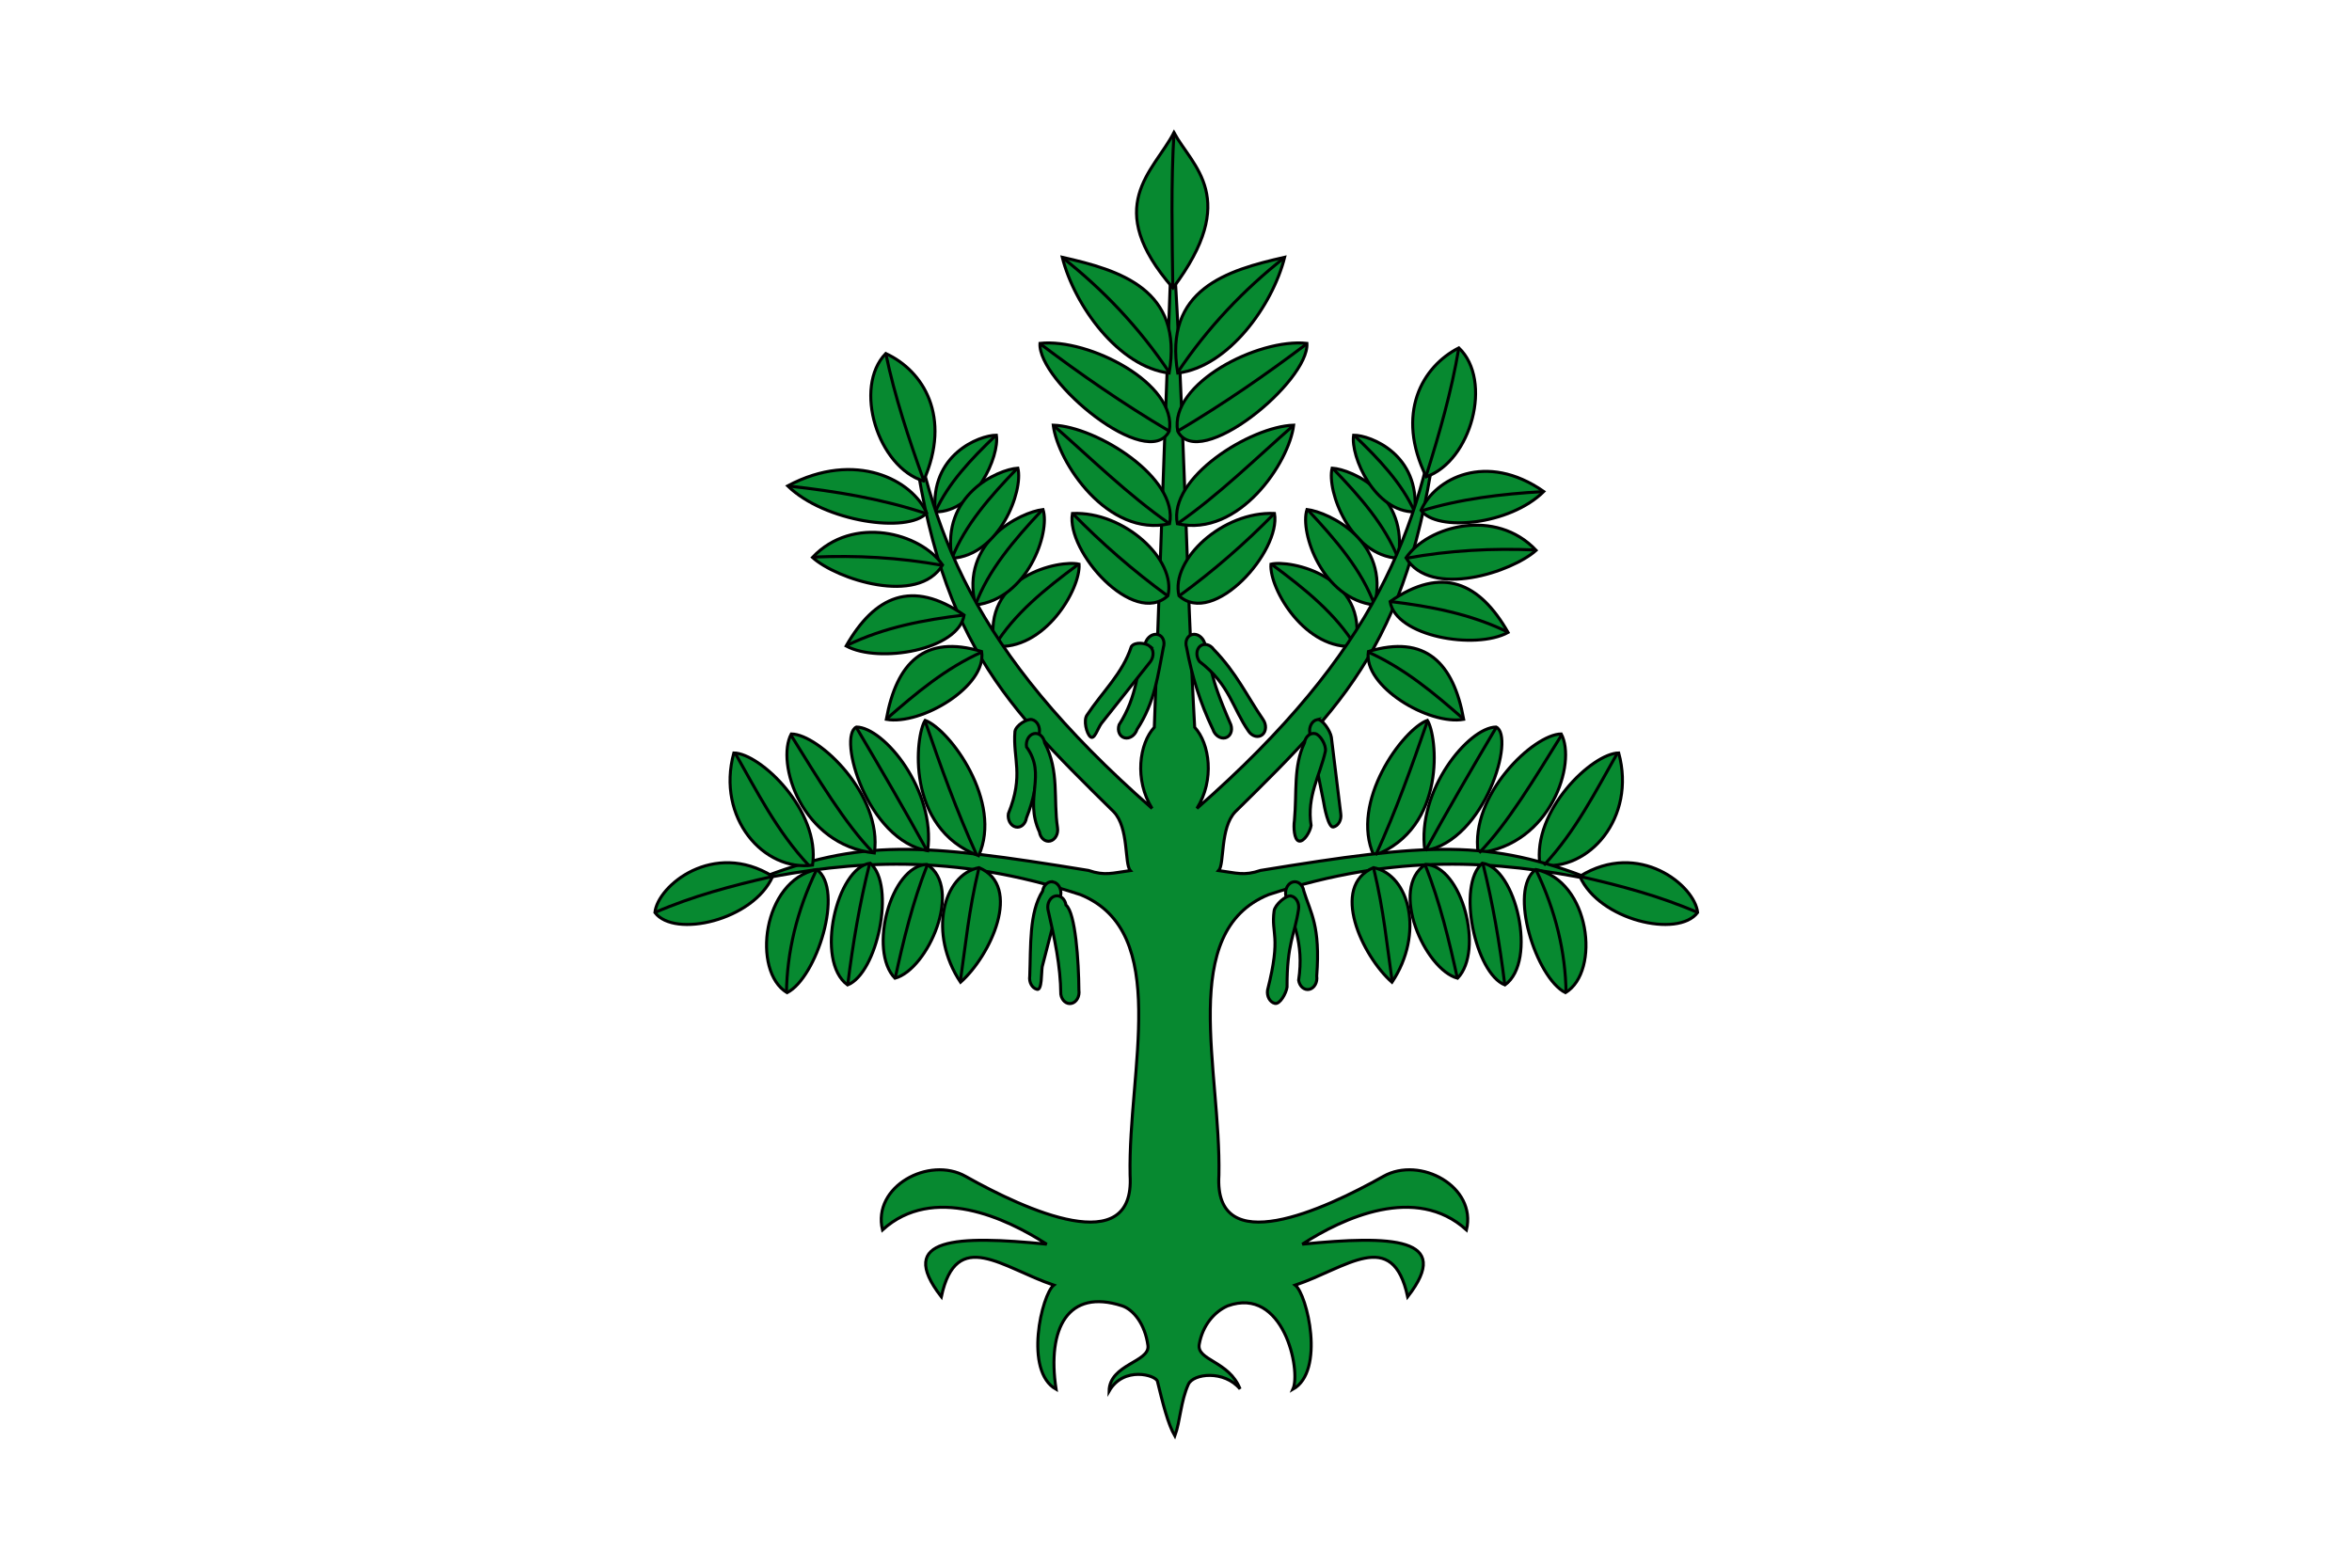 <?xml version="1.0" encoding="UTF-8" standalone="no"?>
<!-- Created with Inkscape (http://www.inkscape.org/) -->

<svg
   xmlns:dc="http://purl.org/dc/elements/1.1/"
   xmlns:cc="http://creativecommons.org/ns#"
   xmlns:rdf="http://www.w3.org/1999/02/22-rdf-syntax-ns#"
   xmlns:svg="http://www.w3.org/2000/svg"
   xmlns="http://www.w3.org/2000/svg"
   xmlns:sodipodi="http://sodipodi.sourceforge.net/DTD/sodipodi-0.dtd"
   xmlns:inkscape="http://www.inkscape.org/namespaces/inkscape"
   width="750"
   height="500"
   id="svg2416"
   sodipodi:version="0.32"
   inkscape:version="0.47 r22583"
   version="1.0"
   sodipodi:docname="Bandera_de_Flix.svg"
   inkscape:output_extension="org.inkscape.output.svg.inkscape">
  <title
     id="title3828">Bandera de Flix</title>
  <defs
     id="defs2418">
    <inkscape:perspective
       sodipodi:type="inkscape:persp3d"
       inkscape:vp_x="0 : 526.18109 : 1"
       inkscape:vp_y="0 : 1000 : 0"
       inkscape:vp_z="744.09448 : 526.18109 : 1"
       inkscape:persp3d-origin="372.04724 : 350.78739 : 1"
       id="perspective2424" />
    <inkscape:perspective
       id="perspective3505"
       inkscape:persp3d-origin="0.5 : 0.33333333 : 1"
       inkscape:vp_z="1 : 0.5 : 1"
       inkscape:vp_y="0 : 1000 : 0"
       inkscape:vp_x="0 : 0.5 : 1"
       sodipodi:type="inkscape:persp3d" />
  </defs>
  <sodipodi:namedview
     id="base"
     pagecolor="#ffffff"
     bordercolor="#666666"
     borderopacity="1.0"
     gridtolerance="10000"
     guidetolerance="10"
     objecttolerance="10"
     inkscape:pageopacity="0.0"
     inkscape:pageshadow="2"
     inkscape:zoom="0.33163308"
     inkscape:cx="-758.4254"
     inkscape:cy="250"
     inkscape:document-units="px"
     inkscape:current-layer="layer1"
     showgrid="false"
     inkscape:window-width="1024"
     inkscape:window-height="703"
     inkscape:window-x="-4"
     inkscape:window-y="-4"
     inkscape:showpageshadow="false"
     showborder="false"
     inkscape:window-maximized="1" />
  <g
     inkscape:label="Layer 1"
     inkscape:groupmode="layer"
     id="layer1">
    <g
       id="g3191">
      <rect
         y="0"
         x="0"
         height="500"
         width="750"
         id="rect2822"
         style="fill:#ffffff;fill-opacity:1;stroke:none" />
      <g
         style="fill:#078930"
         id="g3392"
         transform="matrix(0.855,0,0,0.866,116.446,-329.696)">
        <path
           d="m 369.35,618.691 c 5.066,-25.803 -24.358,-31.923 -31.549,-30.196 -0.644,9.138 12.984,32.102 31.549,30.196 z"
           id="path16388"
           style="fill:#078930;fill-opacity:1;fill-rule:evenodd;stroke:#000000;stroke-width:1.118;stroke-linecap:butt;stroke-linejoin:miter;stroke-miterlimit:4;stroke-opacity:1;stroke-dasharray:none" />
        <path
           d="m 369.403,618.789 c -7.303,-11.932 -18.929,-21.202 -31.144,-30.108"
           id="path3081"
           style="fill:#078930;stroke:#000000;stroke-width:1.118px;stroke-linecap:butt;stroke-linejoin:miter;stroke-opacity:1" />
        <path
           d="m 438.135,699.339 c 18.109,2.429 35.981,-17.334 29.381,-41.319 -9.798,0.117 -32.311,21.181 -29.381,41.319 z"
           id="path16364"
           style="fill:#078930;fill-opacity:1;fill-rule:evenodd;stroke:#000000;stroke-width:1.118;stroke-linecap:butt;stroke-linejoin:miter;stroke-miterlimit:4;stroke-opacity:1;stroke-dasharray:none" />
        <path
           d="m 415.093,694.864 c 27.218,-3.031 36.791,-33.202 30.99,-43.848 -10.334,0.124 -34.08,22.478 -30.99,43.848 z"
           id="path16366"
           style="fill:#078930;fill-opacity:1;fill-rule:evenodd;stroke:#000000;stroke-width:1.118;stroke-linecap:butt;stroke-linejoin:miter;stroke-miterlimit:4;stroke-opacity:1;stroke-dasharray:none" />
        <path
           d="m 395.21,694.04 c 22.579,-3.83 33.776,-42.214 26.583,-45.568 -10.334,0.128 -29.673,23.472 -26.583,45.568 z"
           id="path16368"
           style="fill:#078930;fill-opacity:1;fill-rule:evenodd;stroke:#000000;stroke-width:1.118;stroke-linecap:butt;stroke-linejoin:miter;stroke-miterlimit:4;stroke-opacity:1;stroke-dasharray:none" />
        <path
           d="m 376.218,695.873 c 27.393,-10.204 23.622,-44.323 19.937,-49.856 -9.168,3.341 -29.081,30.075 -19.937,49.856 z"
           id="path16370"
           style="fill:#078930;fill-opacity:1;fill-rule:evenodd;stroke:#000000;stroke-width:1.118;stroke-linecap:butt;stroke-linejoin:miter;stroke-miterlimit:4;stroke-opacity:1;stroke-dasharray:none" />
        <path
           d="m 385.232,586.325 c 4.09,-23.243 -16.995,-32.686 -24.604,-33.201 -2.095,8.473 6.913,32.121 24.604,33.201 z"
           id="path3087"
           style="fill:#078930;fill-opacity:1;fill-rule:evenodd;stroke:#000000;stroke-width:1.118;stroke-linecap:butt;stroke-linejoin:miter;stroke-miterlimit:4;stroke-opacity:1;stroke-dasharray:none" />
        <path
           d="m 376.453,603.518 c 5.835,-23.284 -16.85,-34.16 -25.202,-35.155 -2.792,8.451 5.777,32.96 25.202,35.155 z"
           id="path3083"
           style="fill:#078930;fill-opacity:1;fill-rule:evenodd;stroke:#000000;stroke-width:1.118;stroke-linecap:butt;stroke-linejoin:miter;stroke-miterlimit:4;stroke-opacity:1;stroke-dasharray:none" />
        <path
           d="m 385.266,586.425 c -4.889,-12.322 -14.258,-22.814 -24.24,-33.056"
           id="path3089"
           style="fill:#078930;stroke:#000000;stroke-width:1.118px;stroke-linecap:butt;stroke-linejoin:miter;stroke-opacity:1" />
        <path
           d="m 391.444,569.239 c 2.009,-21.017 -16.352,-28.227 -22.799,-28.243 -1.241,7.697 7.817,28.311 22.799,28.243 z"
           id="path3093"
           style="fill:#078930;fill-opacity:1;fill-rule:evenodd;stroke:#000000;stroke-width:1.118;stroke-linecap:butt;stroke-linejoin:miter;stroke-miterlimit:4;stroke-opacity:1;stroke-dasharray:none" />
        <path
           d="m 376.484,603.621 c -4.68,-12.783 -14.4,-23.992 -24.809,-34.985"
           id="path3085"
           style="fill:#078930;stroke:#000000;stroke-width:1.118px;stroke-linecap:butt;stroke-linejoin:miter;stroke-opacity:1" />
        <path
           d="M 391.479,569.326 C 386.594,558.596 378.046,549.764 368.996,541.192"
           id="path3095"
           style="fill:#078930;stroke:#000000;stroke-width:1.118px;stroke-linecap:butt;stroke-linejoin:miter;stroke-opacity:1" />
        <path
           d="m 234.71,618.691 c -5.066,-25.803 24.358,-31.923 31.549,-30.196 0.644,9.138 -12.984,32.102 -31.549,30.196 z"
           id="path3101"
           style="fill:#078930;fill-opacity:1;fill-rule:evenodd;stroke:#000000;stroke-width:1.118;stroke-linecap:butt;stroke-linejoin:miter;stroke-miterlimit:4;stroke-opacity:1;stroke-dasharray:none" />
        <path
           d="m 234.656,618.789 c 7.303,-11.932 18.929,-21.202 31.144,-30.108"
           id="path3103"
           style="fill:#078930;stroke:#000000;stroke-width:1.118px;stroke-linecap:butt;stroke-linejoin:miter;stroke-opacity:1" />
        <path
           d="m 212.615,569.239 c -2.009,-21.017 16.352,-28.227 22.799,-28.243 1.241,7.697 -7.817,28.311 -22.799,28.243 z"
           id="path3111"
           style="fill:#078930;fill-opacity:1;fill-rule:evenodd;stroke:#000000;stroke-width:1.118;stroke-linecap:butt;stroke-linejoin:miter;stroke-miterlimit:4;stroke-opacity:1;stroke-dasharray:none" />
        <path
           d="m 227.607,603.518 c -5.835,-23.284 16.85,-34.16 25.202,-35.155 2.792,8.451 -5.777,32.96 -25.202,35.155 z"
           id="path3107"
           style="fill:#078930;fill-opacity:1;fill-rule:evenodd;stroke:#000000;stroke-width:1.118;stroke-linecap:butt;stroke-linejoin:miter;stroke-miterlimit:4;stroke-opacity:1;stroke-dasharray:none" />
        <path
           d="m 212.581,569.326 c 4.885,-10.73 13.433,-19.562 22.483,-28.135"
           id="path3117"
           style="fill:#078930;stroke:#000000;stroke-width:1.118px;stroke-linecap:butt;stroke-linejoin:miter;stroke-opacity:1" />
        <path
           d="m 218.828,586.325 c -4.09,-23.243 16.995,-32.686 24.604,-33.201 2.095,8.473 -6.913,32.121 -24.604,33.201 z"
           id="path3105"
           style="fill:#078930;fill-opacity:1;fill-rule:evenodd;stroke:#000000;stroke-width:1.118;stroke-linecap:butt;stroke-linejoin:miter;stroke-miterlimit:4;stroke-opacity:1;stroke-dasharray:none" />
        <path
           d="m 227.576,603.621 c 4.68,-12.783 14.4,-23.992 24.809,-34.985"
           id="path3113"
           style="fill:#078930;stroke:#000000;stroke-width:1.118px;stroke-linecap:butt;stroke-linejoin:miter;stroke-opacity:1" />
        <path
           d="m 218.794,586.425 c 4.889,-12.322 14.258,-22.814 24.24,-33.056"
           id="path3109"
           style="fill:#078930;stroke:#000000;stroke-width:1.118px;stroke-linecap:butt;stroke-linejoin:miter;stroke-opacity:1" />
        <path
           d="m 300.928,466.445 -6.61,182.116 c -5.621,6.041 -7.501,19.352 -0.833,29.888 -67.317,-58.265 -83.101,-102.882 -91.328,-154.858 8.811,89.41 32.829,113.169 77.021,156.098 5.75,5.931 3.943,19.21 6.185,21.647 -6.68,0.886 -9.414,2.032 -15.615,-0.051 -62.455,-10.084 -84.989,-11.728 -123.747,3.432 35.409,-7.05 73.057,-9.994 120.757,5.488 34.058,13.707 17.716,64.641 18.52,103.341 1.935,31.325 -38.984,12.826 -61.372,0.391 -13.63,-7.571 -34.856,3.767 -30.975,19.744 18.905,-16.939 46.122,-4.392 61.253,5.25 -33.215,-3.243 -56.592,-2.613 -39.301,19.38 5.627,-25.926 22.926,-10.575 41.934,-4.291 -4.46,3.443 -11.235,31.685 0.867,38.349 -3.499,-22.666 4.58,-37.124 24.534,-30.758 4.26,1.359 8.639,6.711 9.713,14.64 0.83,6.128 -14.325,6.809 -14.484,16.808 5.46,-9.379 17.468,-5.881 18.027,-3.626 1.979,7.983 3.89,15.71 6.501,20.137 2.055,-5.51 2.157,-12.756 5.055,-19.044 1.826,-3.962 13.306,-5.324 19.264,1.715 -4.102,-10.364 -16.3,-10.444 -15.218,-16.459 1.243,-6.914 5.566,-11.925 10.561,-14.113 20.881,-7.479 27.497,23.793 24.368,30.699 12.102,-6.665 5.327,-34.906 0.867,-38.349 19.008,-6.283 36.307,-21.635 41.934,4.291 17.291,-21.993 -6.086,-22.622 -39.301,-19.38 15.132,-9.643 42.332,-22.189 61.236,-5.25 3.881,-15.977 -17.328,-27.314 -30.958,-19.744 -22.389,12.436 -63.307,30.934 -61.372,-0.391 0.805,-38.7 -15.538,-89.634 18.52,-103.341 47.699,-15.482 85.348,-12.538 120.757,-5.488 -38.758,-15.161 -61.293,-13.517 -123.747,-3.432 -6.201,2.083 -8.935,0.937 -15.615,0.051 2.242,-2.437 0.435,-15.715 6.185,-21.647 44.193,-42.929 68.211,-66.689 77.021,-156.098 -8.227,51.977 -24.011,96.593 -91.328,154.858 6.668,-10.536 4.788,-23.846 -0.833,-29.888 -2.811,-47.99 -4.764,-138.002 -8.445,-182.116 z M 146.002,704.717 c -3.609,0.688 -7.067,1.434 -10.263,2.26 3.118,-0.57 6.608,-1.357 10.263,-2.26 z"
           id="path12812"
           style="fill:#078930;fill-opacity:1;fill-rule:evenodd;stroke:#000000;stroke-width:1.118;stroke-linecap:butt;stroke-linejoin:miter;stroke-miterlimit:4;stroke-opacity:1;stroke-dasharray:none" />
        <path
           d="m 416.634,698.626 c -9.623,8.15 -2.595,40.618 8.451,44.832 12.326,-8.781 3.991,-43.323 -8.451,-44.832 z"
           id="path14588"
           style="fill:#078930;fill-opacity:1;fill-rule:evenodd;stroke:#000000;stroke-width:1.118;stroke-linecap:butt;stroke-linejoin:miter;stroke-miterlimit:4;stroke-opacity:1;stroke-dasharray:none" />
        <path
           d="m 376.06,700.259 c -16.379,6.909 -4.241,32.502 6.896,42.207 12.076,-17.843 6.612,-39.59 -6.896,-42.207 z"
           id="path13699"
           style="fill:#078930;fill-opacity:1;fill-rule:evenodd;stroke:#000000;stroke-width:1.118;stroke-linecap:butt;stroke-linejoin:miter;stroke-miterlimit:4;stroke-opacity:1;stroke-dasharray:none" />
        <path
           d="m 395.473,699.071 c -13.64,8.629 -0.37,38.648 11.941,41.912 10.007,-10.156 1.62,-41.423 -11.941,-41.912 z"
           id="path14586"
           style="fill:#078930;fill-opacity:1;fill-rule:evenodd;stroke:#000000;stroke-width:1.118;stroke-linecap:butt;stroke-linejoin:miter;stroke-miterlimit:4;stroke-opacity:1;stroke-dasharray:none" />
        <path
           d="m 453.009,703.461 c 7.241,16.211 36.673,22.872 43.933,13.326 -1.009,-9.887 -21.875,-26.837 -43.933,-13.326 z"
           id="path16362"
           style="fill:#078930;fill-opacity:1;fill-rule:evenodd;stroke:#000000;stroke-width:1.118;stroke-linecap:butt;stroke-linejoin:miter;stroke-miterlimit:4;stroke-opacity:1;stroke-dasharray:none" />
        <path
           d="m 436.594,700.944 c -10.416,7.428 0.068,39.918 11.056,45.36 13.223,-7.808 9.198,-41.308 -11.056,-45.36 z"
           id="path15475"
           style="fill:#078930;fill-opacity:1;fill-rule:evenodd;stroke:#000000;stroke-width:1.118;stroke-linecap:butt;stroke-linejoin:miter;stroke-miterlimit:4;stroke-opacity:1;stroke-dasharray:none" />
        <path
           d="m 301.272,486.787 c 25.204,-33.144 7.229,-44.735 0.368,-57.242 -7.659,14.49 -26.97,27.096 -0.368,57.242 z"
           id="path16398"
           style="fill:#078930;fill-opacity:1;fill-rule:evenodd;stroke:#000000;stroke-width:1.118;stroke-linecap:butt;stroke-linejoin:miter;stroke-miterlimit:4;stroke-opacity:1;stroke-dasharray:none" />
        <path
           d="m 303.507,600.115 c 12.835,11.646 38.093,-16.35 35.635,-30.296 -19.253,-0.875 -38.833,16.979 -35.635,30.296 z"
           id="path16390"
           style="fill:#078930;fill-opacity:1;fill-rule:evenodd;stroke:#000000;stroke-width:1.118;stroke-linecap:butt;stroke-linejoin:miter;stroke-miterlimit:4;stroke-opacity:1;stroke-dasharray:none" />
        <path
           d="m 302.896,573.6 c 23.062,5.161 41.762,-22.704 43.39,-36.305 -16.085,0.498 -46.855,19.351 -43.39,36.305 z"
           id="path16392"
           style="fill:#078930;fill-opacity:1;fill-rule:evenodd;stroke:#000000;stroke-width:1.118;stroke-linecap:butt;stroke-linejoin:miter;stroke-miterlimit:4;stroke-opacity:1;stroke-dasharray:none" />
        <path
           d="m 303.028,539.484 c 7.851,15.257 49.116,-18.339 48.207,-32.309 -18.125,-1.978 -51.401,14.796 -48.207,32.309 z"
           id="path16394"
           style="fill:#078930;fill-opacity:1;fill-rule:evenodd;stroke:#000000;stroke-width:1.118;stroke-linecap:butt;stroke-linejoin:miter;stroke-miterlimit:4;stroke-opacity:1;stroke-dasharray:none" />
        <path
           d="m 303.056,518.108 c 18.929,-2.311 35.378,-24.96 39.863,-42.642 -21.481,4.772 -45.241,11.784 -39.863,42.642 z"
           id="path16396"
           style="fill:#078930;fill-opacity:1;fill-rule:evenodd;stroke:#000000;stroke-width:1.118;stroke-linecap:butt;stroke-linejoin:miter;stroke-miterlimit:4;stroke-opacity:1;stroke-dasharray:none" />
        <path
           d="m 303.637,600.151 c 12.842,-9.25 24.628,-19.408 35.477,-30.373"
           id="path3021"
           style="fill:#078930;stroke:#000000;stroke-width:1.118px;stroke-linecap:butt;stroke-linejoin:miter;stroke-opacity:1" />
        <path
           d="m 302.977,573.554 c 15.505,-10.663 29.075,-23.897 43.317,-36.237"
           id="path3023"
           style="fill:#078930;stroke:#000000;stroke-width:1.118px;stroke-linecap:butt;stroke-linejoin:miter;stroke-opacity:1" />
        <path
           d="m 302.998,539.503 c 17.323,-10.129 33.108,-20.953 48.109,-32.131"
           id="path3027"
           style="fill:#078930;stroke:#000000;stroke-width:1.118px;stroke-linecap:butt;stroke-linejoin:miter;stroke-opacity:1" />
        <path
           d="m 303.005,517.878 c 11.344,-16.727 24.764,-30.546 39.723,-42.21"
           id="path3029"
           style="fill:#078930;stroke:#000000;stroke-width:1.118px;stroke-linecap:butt;stroke-linejoin:miter;stroke-opacity:1" />
        <path
           d="m 301.219,487.009 c -0.256,-19.274 -0.725,-38.59 0.445,-57.579"
           id="path3031"
           style="fill:#078930;stroke:#000000;stroke-width:1.118px;stroke-linecap:butt;stroke-linejoin:miter;stroke-opacity:1" />
        <path
           d="m 395.727,556.301 c 16.787,-5.781 24.922,-35.479 12.173,-47.469 -13.775,6.919 -23.683,24.304 -12.173,47.469 z"
           id="path16380"
           style="fill:#078930;fill-opacity:1;fill-rule:evenodd;stroke:#000000;stroke-width:1.118;stroke-linecap:butt;stroke-linejoin:miter;stroke-miterlimit:4;stroke-opacity:1;stroke-dasharray:none" />
        <path
           d="m 393.78,568.656 c 5.805,8.004 33.06,5.518 45.778,-6.922 -21.52,-14.843 -40.567,-4.747 -45.778,6.922 z"
           id="path16376"
           style="fill:#078930;fill-opacity:1;fill-rule:evenodd;stroke:#000000;stroke-width:1.118;stroke-linecap:butt;stroke-linejoin:miter;stroke-miterlimit:4;stroke-opacity:1;stroke-dasharray:none" />
        <path
           d="m 388.181,586.162 c 9.241,15.137 39.62,5.188 48.526,-2.775 -15.059,-15.766 -40.36,-9.052 -48.526,2.775 z"
           id="path16372"
           style="fill:#078930;fill-opacity:1;fill-rule:evenodd;stroke:#000000;stroke-width:1.118;stroke-linecap:butt;stroke-linejoin:miter;stroke-miterlimit:4;stroke-opacity:1;stroke-dasharray:none" />
        <path
           d="m 426.253,613.632 c -12.29,6.597 -41.903,1.456 -44.005,-11.358 19.447,-13.38 33.415,-6.973 44.005,11.358 z"
           id="path16430"
           style="fill:#078930;fill-opacity:1;fill-rule:evenodd;stroke:#000000;stroke-width:1.118;stroke-linecap:butt;stroke-linejoin:miter;stroke-miterlimit:4;stroke-opacity:1;stroke-dasharray:none" />
        <path
           d="m 409.704,645.639 c -12.903,2.281 -37.593,-12.157 -35.557,-24.979 21.312,-6.397 31.746,4.187 35.557,24.979 z"
           id="path3049"
           style="fill:#078930;fill-opacity:1;fill-rule:evenodd;stroke:#000000;stroke-width:1.118;stroke-linecap:butt;stroke-linejoin:miter;stroke-miterlimit:4;stroke-opacity:1;stroke-dasharray:none" />
        <path
           d="m 395.714,555.896 c 4.923,-15.528 9.459,-31.077 12.116,-46.725"
           id="path3051"
           style="fill:#078930;stroke:#000000;stroke-width:1.118px;stroke-linecap:butt;stroke-linejoin:miter;stroke-opacity:1" />
        <path
           d="m 393.872,568.875 c 14.538,-4.426 29.857,-6.228 45.45,-7.116"
           id="path3055"
           style="fill:#078930;stroke:#000000;stroke-width:1.118px;stroke-linecap:butt;stroke-linejoin:miter;stroke-opacity:1" />
        <path
           d="m 388.307,586.303 c 16.216,-2.933 32.189,-3.716 47.998,-3.044"
           id="path3057"
           style="fill:#078930;stroke:#000000;stroke-width:1.118px;stroke-linecap:butt;stroke-linejoin:miter;stroke-opacity:1" />
        <path
           d="m 382.212,602.232 c 15.039,1.787 29.841,4.517 43.665,11.147"
           id="path3059"
           style="fill:#078930;stroke:#000000;stroke-width:1.118px;stroke-linecap:butt;stroke-linejoin:miter;stroke-opacity:1" />
        <path
           d="m 373.925,620.787 c 13.826,6.121 24.777,15.304 35.602,24.622"
           id="path3061"
           style="fill:#078930;stroke:#000000;stroke-width:1.118px;stroke-linecap:butt;stroke-linejoin:miter;stroke-opacity:1" />
        <path
           d="m 299.399,600.115 c -12.835,11.646 -38.093,-16.35 -35.635,-30.296 19.253,-0.875 38.833,16.979 35.635,30.296 z"
           id="path3063"
           style="fill:#078930;fill-opacity:1;fill-rule:evenodd;stroke:#000000;stroke-width:1.118;stroke-linecap:butt;stroke-linejoin:miter;stroke-miterlimit:4;stroke-opacity:1;stroke-dasharray:none" />
        <path
           d="m 300.01,573.6 c -23.062,5.161 -41.762,-22.704 -43.39,-36.305 16.085,0.498 46.855,19.351 43.39,36.305 z"
           id="path3065"
           style="fill:#078930;fill-opacity:1;fill-rule:evenodd;stroke:#000000;stroke-width:1.118;stroke-linecap:butt;stroke-linejoin:miter;stroke-miterlimit:4;stroke-opacity:1;stroke-dasharray:none" />
        <path
           d="m 299.878,539.484 c -7.851,15.257 -49.115,-18.339 -48.207,-32.309 18.125,-1.978 51.401,14.796 48.207,32.309 z"
           id="path3067"
           style="fill:#078930;fill-opacity:1;fill-rule:evenodd;stroke:#000000;stroke-width:1.118;stroke-linecap:butt;stroke-linejoin:miter;stroke-miterlimit:4;stroke-opacity:1;stroke-dasharray:none" />
        <path
           d="m 299.85,518.108 c -18.929,-2.311 -35.378,-24.96 -39.863,-42.642 21.481,4.772 45.241,11.784 39.863,42.642 z"
           id="path3069"
           style="fill:#078930;fill-opacity:1;fill-rule:evenodd;stroke:#000000;stroke-width:1.118;stroke-linecap:butt;stroke-linejoin:miter;stroke-miterlimit:4;stroke-opacity:1;stroke-dasharray:none" />
        <path
           d="M 299.269,600.151 C 286.427,590.901 274.641,580.743 263.792,569.778"
           id="path3071"
           style="fill:#078930;stroke:#000000;stroke-width:1.118px;stroke-linecap:butt;stroke-linejoin:miter;stroke-opacity:1" />
        <path
           d="M 299.929,573.554 C 284.423,562.891 270.854,549.658 256.612,537.317"
           id="path3073"
           style="fill:#078930;stroke:#000000;stroke-width:1.118px;stroke-linecap:butt;stroke-linejoin:miter;stroke-opacity:1" />
        <path
           d="M 299.908,539.503 C 282.586,529.374 266.801,518.55 251.799,507.372"
           id="path3075"
           style="fill:#078930;stroke:#000000;stroke-width:1.118px;stroke-linecap:butt;stroke-linejoin:miter;stroke-opacity:1" />
        <path
           d="M 299.901,517.878 C 288.557,501.151 275.137,487.333 260.178,475.668"
           id="path3077"
           style="fill:#078930;stroke:#000000;stroke-width:1.118px;stroke-linecap:butt;stroke-linejoin:miter;stroke-opacity:1" />
        <path
           d="m 208.239,557.85 c -17.007,-5.096 -26.339,-34.441 -14.087,-46.937 14.044,6.355 24.648,23.325 14.087,46.937 z"
           id="path3121"
           style="fill:#078930;fill-opacity:1;fill-rule:evenodd;stroke:#000000;stroke-width:1.118;stroke-linecap:butt;stroke-linejoin:miter;stroke-miterlimit:4;stroke-opacity:1;stroke-dasharray:none" />
        <path
           d="m 209.422,569.671 c -7.098,7.597 -38.055,3.273 -51.832,-10.006 25.437,-13.362 46.575,-1.996 51.832,10.006 z"
           id="path3125"
           style="fill:#078930;fill-opacity:1;fill-rule:evenodd;stroke:#000000;stroke-width:1.118;stroke-linecap:butt;stroke-linejoin:miter;stroke-miterlimit:4;stroke-opacity:1;stroke-dasharray:none" />
        <path
           d="m 215.355,588.784 c -9.241,15.137 -39.62,5.188 -48.526,-2.775 15.059,-15.766 40.36,-9.052 48.526,2.775 z"
           id="path3127"
           style="fill:#078930;fill-opacity:1;fill-rule:evenodd;stroke:#000000;stroke-width:1.118;stroke-linecap:butt;stroke-linejoin:miter;stroke-miterlimit:4;stroke-opacity:1;stroke-dasharray:none" />
        <path
           d="m 179.38,618.614 c 12.29,6.597 41.903,1.456 44.005,-11.358 -19.447,-13.38 -33.415,-6.973 -44.005,11.358 z"
           id="path3129"
           style="fill:#078930;fill-opacity:1;fill-rule:evenodd;stroke:#000000;stroke-width:1.118;stroke-linecap:butt;stroke-linejoin:miter;stroke-miterlimit:4;stroke-opacity:1;stroke-dasharray:none" />
        <path
           d="m 194.356,645.639 c 12.903,2.281 37.593,-12.157 35.557,-24.979 -21.312,-6.397 -31.746,4.187 -35.557,24.979 z"
           id="path3131"
           style="fill:#078930;fill-opacity:1;fill-rule:evenodd;stroke:#000000;stroke-width:1.118;stroke-linecap:butt;stroke-linejoin:miter;stroke-miterlimit:4;stroke-opacity:1;stroke-dasharray:none" />
        <path
           d="m 208.235,557.445 c -5.549,-15.316 -10.71,-30.668 -13.999,-46.196"
           id="path3133"
           style="fill:#078930;stroke:#000000;stroke-width:1.118px;stroke-linecap:butt;stroke-linejoin:miter;stroke-opacity:1" />
        <path
           d="m 209.303,569.883 c -16.329,-5.401 -33.705,-8.236 -51.446,-10.176"
           id="path3137"
           style="fill:#078930;stroke:#000000;stroke-width:1.118px;stroke-linecap:butt;stroke-linejoin:miter;stroke-opacity:1" />
        <path
           d="m 215.228,588.926 c -16.216,-2.933 -32.189,-3.716 -47.998,-3.044"
           id="path3139"
           style="fill:#078930;stroke:#000000;stroke-width:1.118px;stroke-linecap:butt;stroke-linejoin:miter;stroke-opacity:1" />
        <path
           d="m 223.421,607.214 c -15.039,1.787 -29.841,4.517 -43.665,11.147"
           id="path3141"
           style="fill:#078930;stroke:#000000;stroke-width:1.118px;stroke-linecap:butt;stroke-linejoin:miter;stroke-opacity:1" />
        <path
           d="m 230.135,620.787 c -13.826,6.121 -24.777,15.304 -35.602,24.622"
           id="path3143"
           style="fill:#078930;stroke:#000000;stroke-width:1.118px;stroke-linecap:butt;stroke-linejoin:miter;stroke-opacity:1" />
        <path
           d="m 453.519,703.6 c 14.686,3.306 29.288,7.114 43.509,13.211"
           id="path3145"
           style="fill:#078930;stroke:#000000;stroke-width:1.118px;stroke-linecap:butt;stroke-linejoin:miter;stroke-opacity:1" />
        <path
           d="m 447.882,746.404 c -0.211,-15.031 -3.841,-30.063 -11.097,-45.094"
           id="path3147"
           style="fill:#078930;stroke:#000000;stroke-width:1.118px;stroke-linecap:butt;stroke-linejoin:miter;stroke-opacity:1" />
        <path
           d="m 424.983,743.057 c -1.843,-14.738 -4.384,-29.475 -8.103,-44.213"
           id="path3149"
           style="fill:#078930;stroke:#000000;stroke-width:1.118px;stroke-linecap:butt;stroke-linejoin:miter;stroke-opacity:1" />
        <path
           d="m 467.082,657.978 c -8.238,14.259 -15.669,28.922 -27.479,41.395"
           id="path3151"
           style="fill:#078930;stroke:#000000;stroke-width:1.118px;stroke-linecap:butt;stroke-linejoin:miter;stroke-opacity:1" />
        <path
           d="m 446.297,651.284 c -10.141,16.11 -20.232,32.834 -30.826,43.509"
           id="path3153"
           style="fill:#078930;stroke:#000000;stroke-width:1.118px;stroke-linecap:butt;stroke-linejoin:miter;stroke-opacity:1" />
        <path
           d="m 421.812,648.642 c -9.19,15.34 -18.165,30.573 -26.422,45.446"
           id="path3155"
           style="fill:#078930;stroke:#000000;stroke-width:1.118px;stroke-linecap:butt;stroke-linejoin:miter;stroke-opacity:1" />
        <path
           d="m 407.368,741.12 c -3.105,-14.093 -6.553,-28.118 -11.978,-41.747"
           id="path3157"
           style="fill:#078930;stroke:#000000;stroke-width:1.118px;stroke-linecap:butt;stroke-linejoin:miter;stroke-opacity:1" />
        <path
           d="m 383.059,742.353 c -1.97,-13.537 -3.169,-26.303 -6.87,-41.571"
           id="path3159"
           style="fill:#078930;stroke:#000000;stroke-width:1.118px;stroke-linecap:butt;stroke-linejoin:miter;stroke-opacity:1" />
        <path
           d="m 396.094,646.528 c -5.716,16.382 -11.632,32.764 -19.2,49.145"
           id="path3161"
           style="fill:#078930;stroke:#000000;stroke-width:1.118px;stroke-linecap:butt;stroke-linejoin:miter;stroke-opacity:1" />
        <path
           d="m 166.864,699.339 c -18.109,2.429 -35.981,-17.334 -29.381,-41.319 9.798,0.117 32.311,21.181 29.381,41.319 z"
           id="path3163"
           style="fill:#078930;fill-opacity:1;fill-rule:evenodd;stroke:#000000;stroke-width:1.118;stroke-linecap:butt;stroke-linejoin:miter;stroke-miterlimit:4;stroke-opacity:1;stroke-dasharray:none" />
        <path
           d="m 189.907,694.864 c -27.218,-3.031 -36.791,-33.202 -30.99,-43.848 10.334,0.124 34.08,22.478 30.99,43.848 z"
           id="path3165"
           style="fill:#078930;fill-opacity:1;fill-rule:evenodd;stroke:#000000;stroke-width:1.118;stroke-linecap:butt;stroke-linejoin:miter;stroke-miterlimit:4;stroke-opacity:1;stroke-dasharray:none" />
        <path
           d="m 209.79,694.04 c -22.579,-3.83 -33.776,-42.214 -26.583,-45.568 10.334,0.128 29.673,23.472 26.583,45.568 z"
           id="path3167"
           style="fill:#078930;fill-opacity:1;fill-rule:evenodd;stroke:#000000;stroke-width:1.118;stroke-linecap:butt;stroke-linejoin:miter;stroke-miterlimit:4;stroke-opacity:1;stroke-dasharray:none" />
        <path
           d="m 228.782,695.873 c -27.393,-10.204 -23.622,-44.323 -19.937,-49.856 9.168,3.341 29.081,30.075 19.937,49.856 z"
           id="path3169"
           style="fill:#078930;fill-opacity:1;fill-rule:evenodd;stroke:#000000;stroke-width:1.118;stroke-linecap:butt;stroke-linejoin:miter;stroke-miterlimit:4;stroke-opacity:1;stroke-dasharray:none" />
        <path
           d="m 188.366,698.626 c 9.623,8.15 2.595,40.618 -8.451,44.832 -12.326,-8.781 -3.991,-43.323 8.451,-44.832 z"
           id="path3171"
           style="fill:#078930;fill-opacity:1;fill-rule:evenodd;stroke:#000000;stroke-width:1.118;stroke-linecap:butt;stroke-linejoin:miter;stroke-miterlimit:4;stroke-opacity:1;stroke-dasharray:none" />
        <path
           d="m 228.94,700.259 c 16.379,6.909 4.241,32.502 -6.896,42.207 -12.076,-17.843 -6.612,-39.59 6.896,-42.207 z"
           id="path3173"
           style="fill:#078930;fill-opacity:1;fill-rule:evenodd;stroke:#000000;stroke-width:1.118;stroke-linecap:butt;stroke-linejoin:miter;stroke-miterlimit:4;stroke-opacity:1;stroke-dasharray:none" />
        <path
           d="m 209.527,699.071 c 13.64,8.629 0.37,38.648 -11.941,41.912 -10.007,-10.156 -1.62,-41.423 11.941,-41.912 z"
           id="path3175"
           style="fill:#078930;fill-opacity:1;fill-rule:evenodd;stroke:#000000;stroke-width:1.118;stroke-linecap:butt;stroke-linejoin:miter;stroke-miterlimit:4;stroke-opacity:1;stroke-dasharray:none" />
        <path
           d="m 151.991,703.461 c -7.241,16.211 -36.673,22.872 -43.933,13.326 1.009,-9.887 21.875,-26.837 43.933,-13.326 z"
           id="path3177"
           style="fill:#078930;fill-opacity:1;fill-rule:evenodd;stroke:#000000;stroke-width:1.118;stroke-linecap:butt;stroke-linejoin:miter;stroke-miterlimit:4;stroke-opacity:1;stroke-dasharray:none" />
        <path
           d="m 168.406,700.944 c 10.416,7.428 -0.068,39.918 -11.056,45.36 -13.223,-7.808 -9.198,-41.308 11.056,-45.36 z"
           id="path3179"
           style="fill:#078930;fill-opacity:1;fill-rule:evenodd;stroke:#000000;stroke-width:1.118;stroke-linecap:butt;stroke-linejoin:miter;stroke-miterlimit:4;stroke-opacity:1;stroke-dasharray:none" />
        <path
           d="m 151.481,703.6 c -14.686,3.306 -29.288,7.114 -43.509,13.211"
           id="path3181"
           style="fill:#078930;stroke:#000000;stroke-width:1.118px;stroke-linecap:butt;stroke-linejoin:miter;stroke-opacity:1" />
        <path
           d="m 157.118,746.404 c 0.211,-15.031 3.841,-30.063 11.097,-45.094"
           id="path3183"
           style="fill:#078930;stroke:#000000;stroke-width:1.118px;stroke-linecap:butt;stroke-linejoin:miter;stroke-opacity:1" />
        <path
           d="m 180.017,743.057 c 1.843,-14.738 4.384,-29.475 8.103,-44.213"
           id="path3185"
           style="fill:#078930;stroke:#000000;stroke-width:1.118px;stroke-linecap:butt;stroke-linejoin:miter;stroke-opacity:1" />
        <path
           d="m 137.918,657.978 c 8.238,14.259 15.669,28.922 27.479,41.395"
           id="path3187"
           style="fill:#078930;stroke:#000000;stroke-width:1.118px;stroke-linecap:butt;stroke-linejoin:miter;stroke-opacity:1" />
        <path
           d="m 158.703,651.284 c 10.141,16.11 20.232,32.834 30.826,43.509"
           id="path3189"
           style="fill:#078930;stroke:#000000;stroke-width:1.118px;stroke-linecap:butt;stroke-linejoin:miter;stroke-opacity:1" />
        <path
           d="m 183.188,648.642 c 9.19,15.34 18.165,30.573 26.422,45.446"
           id="path3191"
           style="fill:#078930;stroke:#000000;stroke-width:1.118px;stroke-linecap:butt;stroke-linejoin:miter;stroke-opacity:1" />
        <path
           d="m 197.632,741.12 c 3.105,-14.093 6.553,-28.118 11.978,-41.747"
           id="path3193"
           style="fill:#078930;stroke:#000000;stroke-width:1.118px;stroke-linecap:butt;stroke-linejoin:miter;stroke-opacity:1" />
        <path
           d="m 221.941,742.353 c 1.97,-13.537 3.169,-26.303 6.87,-41.571"
           id="path3195"
           style="fill:#078930;stroke:#000000;stroke-width:1.118px;stroke-linecap:butt;stroke-linejoin:miter;stroke-opacity:1" />
        <path
           d="m 208.906,646.528 c 5.716,16.382 11.632,32.764 19.2,49.145"
           id="path3197"
           style="fill:#078930;stroke:#000000;stroke-width:1.118px;stroke-linecap:butt;stroke-linejoin:miter;stroke-opacity:1" />
        <path
           d="m 256.674,705.528 c 1.869,0.428 3.092,2.611 2.741,4.893 l -6.911,26.329 c -0.351,2.282 -0.04,8.757 -1.91,8.329 -1.869,-0.428 -3.092,-2.611 -2.741,-4.893 0.439,-11.269 -0.267,-23.356 4.813,-31.311 0.351,-2.282 2.138,-3.775 4.007,-3.347 z"
           id="rect3201"
           style="fill:#078930;fill-opacity:1;fill-rule:nonzero;stroke:#000000;stroke-width:1.118;stroke-linecap:butt;stroke-linejoin:miter;stroke-miterlimit:4;stroke-opacity:1;stroke-dashoffset:0;marker:none;visibility:visible;display:inline;overflow:visible" />
        <path
           d="m 257.368,710.703 c -1.869,0.428 -3.092,2.611 -2.741,4.893 2.48,10.699 4.732,20.874 4.813,31.311 0.351,2.282 2.138,3.775 4.007,3.347 1.869,-0.428 3.092,-2.611 2.741,-4.893 -0.076,-10.437 -1.252,-28.478 -4.813,-31.311 -0.351,-2.282 -2.138,-3.775 -4.007,-3.347 z"
           id="rect3203"
           style="fill:#078930;fill-opacity:1;fill-rule:nonzero;stroke:#000000;stroke-width:1.118;stroke-linecap:butt;stroke-linejoin:miter;stroke-miterlimit:4;stroke-opacity:1;stroke-dashoffset:0;marker:none;visibility:visible;display:inline;overflow:visible" />
        <path
           d="m 346.063,705.528 c -1.869,0.428 -3.092,2.611 -2.741,4.893 2.272,9.769 6.984,17.098 4.813,31.311 0.351,2.282 2.138,3.775 4.007,3.347 1.869,-0.428 3.092,-2.611 2.741,-4.893 1.437,-18.546 -2.31,-23.27 -4.813,-31.311 -0.351,-2.282 -2.138,-3.775 -4.007,-3.347 z"
           id="rect3205"
           style="fill:#078930;fill-opacity:1;fill-rule:nonzero;stroke:#000000;stroke-width:1.118;stroke-linecap:butt;stroke-linejoin:miter;stroke-miterlimit:4;stroke-opacity:1;stroke-dashoffset:0;marker:none;visibility:visible;display:inline;overflow:visible" />
        <path
           d="m 345.368,710.703 c 1.869,0.428 3.092,2.611 2.741,4.893 -1.43,9.563 -4.352,12.406 -4.289,28.689 -0.351,2.282 -2.663,6.397 -4.532,5.969 -1.869,-0.428 -3.092,-2.611 -2.741,-4.893 5.241,-20.405 1.222,-20.373 2.453,-29.213 0.351,-2.282 4.498,-5.873 6.367,-5.444 z"
           id="rect3207"
           style="fill:#078930;fill-opacity:1;fill-rule:nonzero;stroke:#000000;stroke-width:1.118;stroke-linecap:butt;stroke-linejoin:miter;stroke-miterlimit:4;stroke-opacity:1;stroke-dashoffset:0;marker:none;visibility:visible;display:inline;overflow:visible" />
        <path
           d="m 355.032,645.734 c -1.869,0.428 -3.092,2.611 -2.741,4.893 l 5.075,25.018 c 0.351,2.282 1.876,10.068 3.745,9.64 1.869,-0.428 3.092,-2.611 2.741,-4.893 l -3.502,-28.164 c -0.351,-2.282 -3.449,-6.922 -5.319,-6.493 z"
           id="rect3209"
           style="fill:#078930;fill-opacity:1;fill-rule:nonzero;stroke:#000000;stroke-width:1.118;stroke-linecap:butt;stroke-linejoin:miter;stroke-miterlimit:4;stroke-opacity:1;stroke-dashoffset:0;marker:none;visibility:visible;display:inline;overflow:visible" />
        <path
           d="m 354.337,650.909 c 1.869,0.428 4.141,4.184 3.79,6.466 -2.026,9.002 -7.03,16.516 -5.337,27.378 -0.351,2.282 -2.663,6.135 -4.532,5.707 -1.869,-0.428 -2.043,-5.233 -1.692,-7.515 1.004,-10.797 -0.463,-19.826 3.764,-28.689 0.351,-2.282 2.138,-3.775 4.007,-3.347 z"
           id="rect3211"
           style="fill:#078930;fill-opacity:1;fill-rule:nonzero;stroke:#000000;stroke-width:1.118;stroke-linecap:butt;stroke-linejoin:miter;stroke-miterlimit:4;stroke-opacity:1;stroke-dashoffset:0;marker:none;visibility:visible;display:inline;overflow:visible" />
        <path
           d="m 248.701,645.734 c 1.869,0.428 3.092,2.611 2.741,4.893 -1.568,10.407 0.661,17.649 -4.813,31.311 -0.351,2.282 -2.138,3.775 -4.007,3.347 -1.869,-0.428 -3.092,-2.611 -2.741,-4.893 5.903,-14.325 1.635,-20.175 2.453,-30.262 0.351,-2.282 4.498,-4.824 6.367,-4.395 z"
           id="rect3213"
           style="fill:#078930;fill-opacity:1;fill-rule:nonzero;stroke:#000000;stroke-width:1.118;stroke-linecap:butt;stroke-linejoin:miter;stroke-miterlimit:4;stroke-opacity:1;stroke-dashoffset:0;marker:none;visibility:visible;display:inline;overflow:visible" />
        <path
           d="m 249.396,650.909 c -1.869,0.428 -3.092,2.611 -2.741,4.893 7.65,10.436 -1.066,18.727 4.813,31.311 0.351,2.282 2.138,3.775 4.007,3.347 1.869,-0.428 3.092,-2.611 2.741,-4.893 -1.604,-10.437 0.764,-20.874 -4.813,-31.311 -0.351,-2.282 -2.138,-3.775 -4.007,-3.347 z"
           id="rect3215"
           style="fill:#078930;fill-opacity:1;fill-rule:nonzero;stroke:#000000;stroke-width:1.118;stroke-linecap:butt;stroke-linejoin:miter;stroke-miterlimit:4;stroke-opacity:1;stroke-dashoffset:0;marker:none;visibility:visible;display:inline;overflow:visible" />
        <path
           d="m 308.43,614.402 c 1.862,-0.459 3.936,0.939 4.65,3.135 3.267,10.042 0.805,9.772 9.8,30.125 0.714,2.196 -0.21,4.333 -2.072,4.793 -1.862,0.459 -3.936,-0.939 -4.65,-3.135 -4.736,-9.674 -7.86,-19.752 -9.8,-30.125 -0.714,-2.196 0.21,-4.333 2.072,-4.793 z"
           id="rect3219"
           style="fill:#078930;fill-opacity:1;fill-rule:nonzero;stroke:#000000;stroke-width:1.118;stroke-linecap:butt;stroke-linejoin:miter;stroke-miterlimit:4;stroke-opacity:1;stroke-dashoffset:0;marker:none;visibility:visible;display:inline;overflow:visible" />
        <path
           d="m 311.38,618.71 c -1.476,1.224 -1.585,3.723 -0.244,5.603 11.375,8.597 12.297,17.194 18.395,25.791 1.341,1.88 3.609,2.408 5.085,1.184 1.476,-1.224 1.585,-3.723 0.244,-5.603 -5.998,-8.597 -9.917,-17.194 -18.395,-25.791 -1.341,-1.88 -3.609,-2.408 -5.085,-1.184 z"
           id="rect3221"
           style="fill:#078930;fill-opacity:1;fill-rule:nonzero;stroke:#000000;stroke-width:1.118;stroke-linecap:butt;stroke-linejoin:miter;stroke-miterlimit:4;stroke-opacity:1;stroke-dashoffset:0;marker:none;visibility:visible;display:inline;overflow:visible" />
        <path
           d="m 295.616,614.402 c -1.862,-0.459 -3.936,0.939 -4.65,3.135 -3.176,10.026 -2.841,19.468 -9.8,30.125 -0.714,2.196 0.21,4.333 2.072,4.793 1.862,0.459 3.936,-0.939 4.65,-3.135 6.693,-10.042 7.774,-20.083 9.8,-30.125 0.714,-2.196 -0.21,-4.333 -2.072,-4.793 z"
           id="rect3223"
           style="fill:#078930;fill-opacity:1;fill-rule:nonzero;stroke:#000000;stroke-width:1.118;stroke-linecap:butt;stroke-linejoin:miter;stroke-miterlimit:4;stroke-opacity:1;stroke-dashoffset:0;marker:none;visibility:visible;display:inline;overflow:visible" />
        <path
           d="m 292.666,618.71 c 1.476,1.224 1.585,3.723 0.244,5.603 l -18.395,22.906 c -1.341,1.88 -2.56,6.079 -4.036,4.855 -1.476,-1.224 -2.634,-6.083 -1.293,-7.963 5.867,-8.773 13.219,-15.23 16.56,-25.266 1.341,-1.88 5.444,-1.359 6.921,-0.135 z"
           id="rect3225"
           style="fill:#078930;fill-opacity:1;fill-rule:nonzero;stroke:#000000;stroke-width:1.118;stroke-linecap:butt;stroke-linejoin:miter;stroke-miterlimit:4;stroke-opacity:1;stroke-dashoffset:0;marker:none;visibility:visible;display:inline;overflow:visible" />
      </g>
    </g>
  </g>
</svg>
